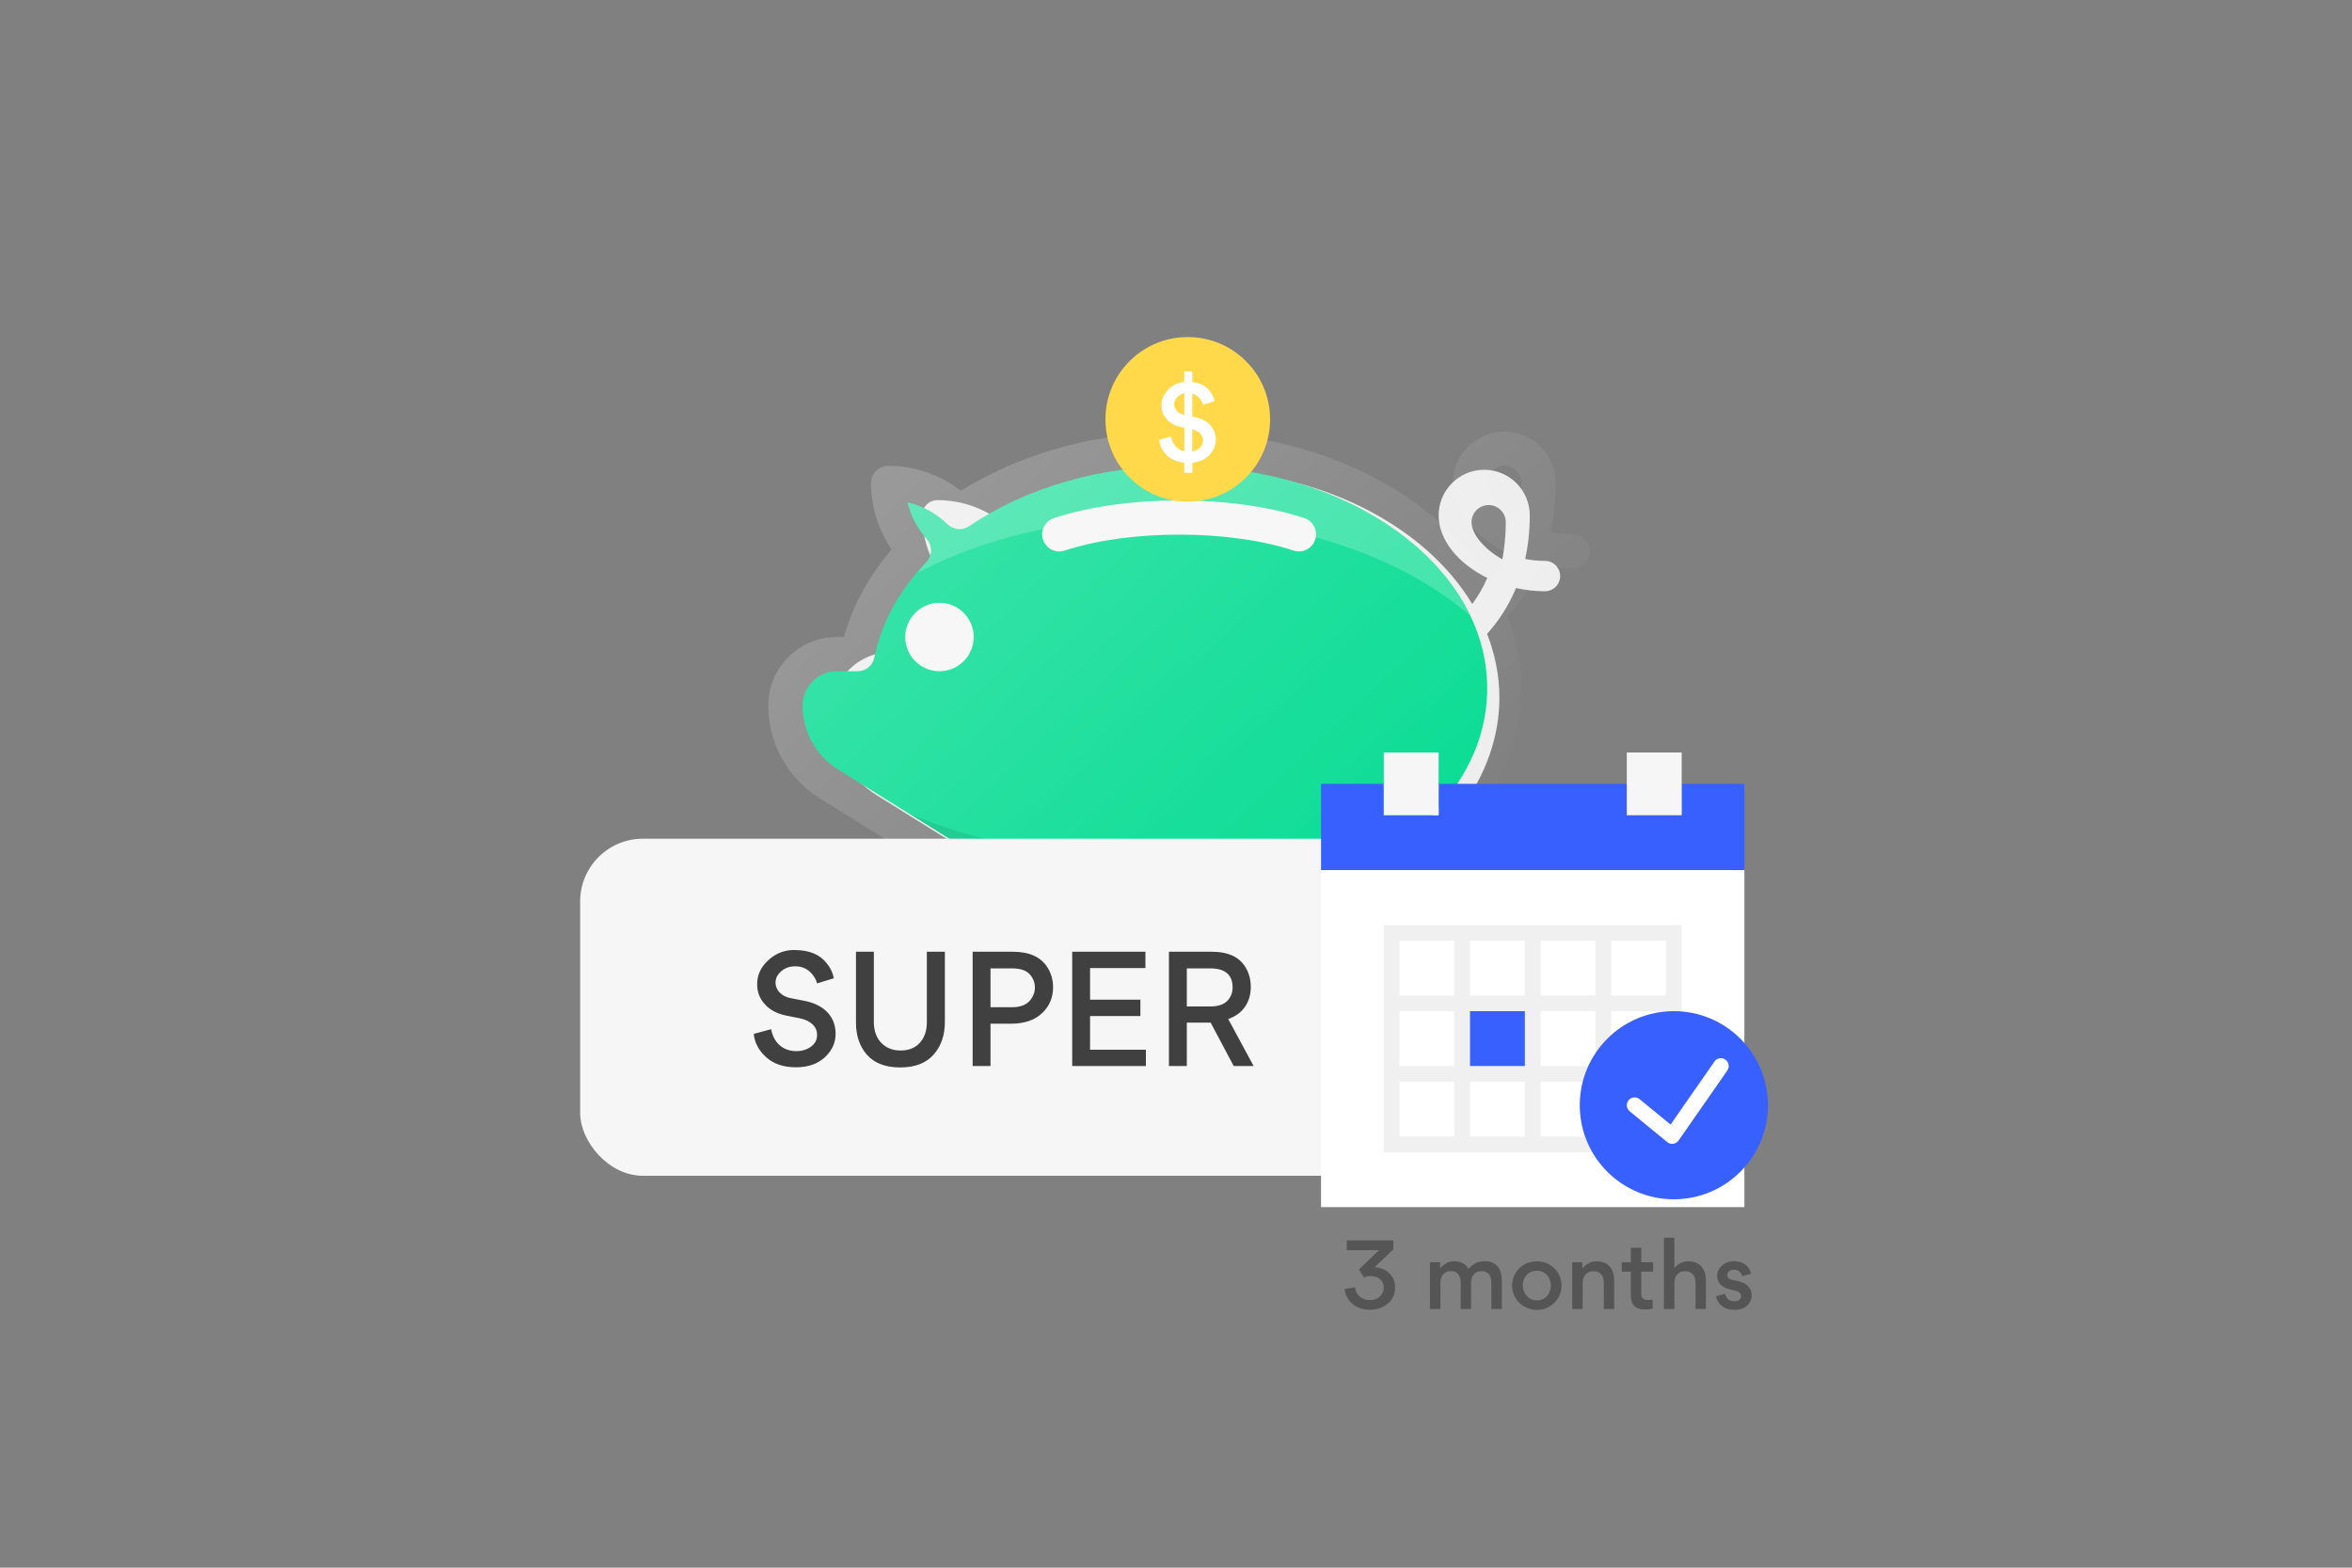 <?xml version="1.0" encoding="UTF-8" standalone="no"?>
<svg width="300px" height="200px" viewBox="0 0 300 200" version="1.1" xmlns="http://www.w3.org/2000/svg" xmlns:xlink="http://www.w3.org/1999/xlink">
    <rect x="0" y="0" width="300" height="200" fill="#808080" stroke="none"/>
    <!-- Generator: Sketch 41 (35326) - http://www.bohemiancoding.com/sketch -->
    <title>Artboard</title>
    <desc>Created with Sketch.</desc>
    <defs>
        <linearGradient x1="9.421%" y1="16.93%" x2="87.303%" y2="71.404%" id="linearGradient-1">
            <stop stop-color="#FFFFFF" stop-opacity="0.2" offset="0%"></stop>
            <stop stop-color="#FFFFFF" stop-opacity="0" offset="100%"></stop>
        </linearGradient>
    </defs>
    <g id="Page-1" stroke="none" stroke-width="1" fill="none" fill-rule="evenodd">
        <g id="Artboard">
            <g id="Capa_1" transform="translate(98, 55)">
                <path d="M99.062,16.557 C98.182,16.557 97.336,16.468 96.538,16.307 C96.907,14.638 97.124,12.786 97.124,10.745 C97.124,7.539 94.517,4.932 91.312,4.932 C88.107,4.932 85.499,7.539 85.499,10.745 C85.499,13.929 88.048,16.934 91.703,18.729 C91.144,20.029 90.478,21.119 89.79,22.056 C83.702,11.975 70.19,4.932 54.5,4.932 C45.45,4.932 36.746,7.297 29.808,11.619 C27.445,9.797 24.569,8.807 21.562,8.807 C20.491,8.807 19.625,9.674 19.625,10.745 C19.625,13.418 20.444,16.035 21.956,18.27 C19.358,21.303 17.522,24.68 16.569,28.182 L15.75,28.182 C11.475,28.182 8,31.658 8,35.932 C8,40.244 10.185,44.18 13.844,46.463 L27.375,54.893 L27.375,64.994 C27.375,66.065 28.241,66.932 29.312,66.932 L37.062,66.932 C37.796,66.932 38.466,66.518 38.795,65.861 L41.089,61.275 C49.663,63.64 59.336,63.64 67.911,61.275 L70.204,65.861 C70.533,66.518 71.203,66.932 71.937,66.932 L79.687,66.932 C80.758,66.932 81.625,66.065 81.625,64.994 L81.625,54.736 C89.027,49.29 93.25,41.78 93.25,33.994 C93.25,31.171 92.684,28.45 91.679,25.867 C92.991,24.403 94.341,22.496 95.371,20.018 C96.559,20.286 97.8,20.432 99.062,20.432 C100.133,20.432 101,19.565 101,18.494 C100.999,17.424 100.133,16.557 99.062,16.557 Z M93.621,16.358 C91.195,14.978 89.696,13.074 89.696,11.618 C89.696,10.413 90.674,9.435 91.879,9.435 C93.084,9.435 94.063,10.413 94.063,11.618 C94.062,13.343 93.9,14.921 93.621,16.358 Z" id="Shape" fill="#EEEEEE"></path>
                <path d="M79.537,53.27 C78.948,53.679 78.596,54.348 78.596,55.065 L78.596,65.565 L73.396,65.565 L70.597,59.969 C70.115,59.007 69.011,58.531 67.989,58.862 C58.118,61.962 46.677,61.962 36.806,58.862 C35.78,58.538 34.678,59.011 34.198,59.969 L31.399,65.565 L26.199,65.565 L26.199,55.154 C26.199,54.399 25.811,53.7 25.171,53.302 L8.897,43.161 C6.059,41.392 4.366,38.341 4.366,35 C4.366,32.593 6.326,30.634 8.733,30.634 L11.387,30.634 C12.432,30.634 13.33,29.894 13.53,28.868 C14.368,24.568 16.656,20.368 20.146,16.722 C20.928,15.905 20.956,14.624 20.21,13.773 C18.988,12.381 18.159,10.788 17.754,9.085 C19.66,9.53 21.423,10.49 22.869,11.893 C23.617,12.62 24.76,12.716 25.615,12.132 C32.932,7.168 42.443,4.435 52.398,4.435 C74.066,4.435 91.696,17.168 91.696,32.817 C91.696,40.573 87.378,47.837 79.537,53.27 Z" id="SVGCleanerId_0" fill="#09DC94"></path>
                <path d="M21.832,21.901 C19.425,21.901 17.466,23.86 17.466,26.267 C17.466,28.674 19.425,30.633 21.832,30.633 C24.239,30.633 26.199,28.674 26.199,26.267 C26.199,23.86 24.239,21.901 21.832,21.901 Z" id="Shape" fill="#F6F6F6"></path>
                <path d="M20.146,16.722 C19.725,17.161 19.379,17.632 18.994,18.087 C27.393,13.669 38.284,10.984 50.214,10.984 C66.461,10.984 80.796,15.948 89.488,23.524 C84.142,12.431 69.555,4.435 52.397,4.435 C42.443,4.435 32.932,7.168 25.614,12.131 C24.76,12.716 23.617,12.62 22.868,11.893 C21.423,10.49 19.66,9.53 17.753,9.085 C18.158,10.788 18.988,12.381 20.21,13.773 C20.956,14.624 20.928,15.905 20.146,16.722 Z" id="Shape" fill="#FFFFFF" opacity="0.2"></path>
                <path d="M49.123,54.649 C37.319,54.649 26.479,52.421 17.81,48.715 L25.171,53.302 C25.811,53.7 26.199,54.4 26.199,55.154 L26.199,65.565 L31.399,65.565 L34.198,59.969 C34.678,59.011 35.78,58.538 36.806,58.862 C46.677,61.962 58.118,61.962 67.989,58.862 C69.011,58.532 70.115,59.007 70.597,59.969 L73.396,65.565 L78.596,65.565 L78.596,55.065 C78.596,54.349 78.948,53.679 79.537,53.27 C83.128,50.782 85.94,47.897 87.976,44.769 C78.568,50.81 64.668,54.649 49.123,54.649 Z" id="Shape" fill="#000000" opacity="0.1"></path>
                <path d="M68.361,11.093 C59.222,8.095 45.573,8.095 36.435,11.093 C35.288,11.468 34.665,12.703 35.041,13.848 C35.418,14.997 36.652,15.626 37.795,15.242 C46.068,12.526 58.728,12.526 67,15.242 C67.226,15.317 67.454,15.351 67.68,15.351 C68.599,15.351 69.452,14.769 69.755,13.848 C70.13,12.703 69.508,11.468 68.361,11.093 Z" id="Shape" fill="#F6F6F6"></path>
                <path d="M102.612,13.168 C101.621,13.168 100.668,13.067 99.768,12.886 C100.184,11.006 100.429,8.918 100.429,6.618 C100.429,3.006 97.491,0.068 93.879,0.068 C90.267,0.068 87.329,3.006 87.329,6.618 C87.329,10.206 90.201,13.592 94.32,15.615 C93.69,17.08 92.939,18.309 92.164,19.364 C85.304,8.004 70.078,0.068 52.398,0.068 C42.2,0.068 32.392,2.733 24.574,7.603 C21.911,5.55 18.67,4.435 15.283,4.435 C14.076,4.435 13.099,5.411 13.099,6.618 C13.099,9.631 14.022,12.579 15.726,15.097 C12.799,18.515 10.73,22.321 9.656,26.267 L8.733,26.267 C3.917,26.267 0,30.184 0,35 C0,39.859 2.462,44.294 6.586,46.867 L21.832,56.365 L21.832,67.749 C21.832,68.955 22.809,69.932 24.016,69.932 L32.749,69.932 C33.576,69.932 34.33,69.465 34.702,68.725 L37.286,63.557 C46.948,66.222 57.847,66.222 67.51,63.557 L70.094,68.725 C70.465,69.465 71.22,69.932 72.047,69.932 L80.78,69.932 C81.987,69.932 82.963,68.955 82.963,67.749 L82.963,56.189 C91.304,50.052 96.063,41.59 96.063,32.817 C96.063,29.636 95.425,26.568 94.292,23.658 C95.771,22.009 97.292,19.86 98.453,17.067 C99.792,17.37 101.19,17.534 102.612,17.534 C103.819,17.534 104.796,16.557 104.796,15.351 C104.795,14.144 103.819,13.168 102.612,13.168 Z M95.621,11.358 C93.195,9.978 91.696,8.074 91.696,6.618 C91.696,5.413 92.674,4.435 93.879,4.435 C95.084,4.435 96.063,5.413 96.063,6.618 C96.062,8.343 95.9,9.921 95.621,11.358 Z" id="Shape" fill="url(#linearGradient-1)"></path>
            </g>
            <g id="Group-2" transform="translate(141, 43)">
                <circle id="Oval-4" fill="#FFD949" cx="10.5" cy="10.5" r="10.5"></circle>
                <path d="M14.07,13.116 C14.07,13.807 13.818,14.432 13.314,14.992 C12.791,15.58 12.049,15.93 11.088,16.042 L11.088,17.33 L10.052,17.33 L10.052,16.042 C9.072,15.93 8.297,15.575 7.728,14.978 C7.196,14.409 6.897,13.788 6.832,13.116 L8.372,12.696 C8.475,13.2 8.671,13.615 8.96,13.942 C9.249,14.269 9.618,14.479 10.066,14.572 L10.066,11.562 L9.702,11.492 C8.871,11.305 8.241,10.969 7.812,10.484 C7.364,9.999 7.14,9.415 7.14,8.734 C7.131,7.987 7.413,7.318 7.987,6.725 C8.561,6.132 9.249,5.799 10.052,5.724 L10.052,4.38 L11.088,4.38 L11.088,5.738 C11.984,5.85 12.665,6.163 13.132,6.676 C13.552,7.133 13.813,7.633 13.916,8.174 L12.432,8.65 C12.348,8.323 12.189,8.029 11.956,7.768 C11.723,7.507 11.429,7.32 11.074,7.208 L11.074,10.134 L11.312,10.19 C12.208,10.367 12.892,10.71 13.363,11.219 C13.834,11.728 14.07,12.36 14.07,13.116 Z M10.066,9.938 L10.066,7.18 C9.702,7.245 9.389,7.418 9.128,7.698 C8.885,7.969 8.764,8.263 8.764,8.58 C8.764,8.897 8.881,9.177 9.114,9.42 C9.338,9.681 9.646,9.849 10.038,9.924 L10.066,9.938 Z M11.074,11.772 L11.074,14.586 C11.466,14.521 11.793,14.362 12.054,14.11 C12.306,13.858 12.432,13.559 12.432,13.214 C12.432,12.477 11.979,11.996 11.074,11.772 Z" id="$" fill="#FFFFFF"></path>
            </g>
            <rect id="Rectangle-3" fill="#F6F6F6" x="74" y="107" width="106" height="43" rx="8"></rect>
            <path d="M101.54,136.16 C99.887,136.16 98.587,135.707 97.64,134.8 C96.747,133.96 96.247,132.993 96.14,131.9 L98.36,131.3 C98.52,132.167 98.88,132.847 99.44,133.34 C100.013,133.847 100.727,134.1 101.58,134.1 C102.3,134.1 102.927,133.907 103.46,133.52 C103.967,133.133 104.22,132.647 104.22,132.06 C104.22,131.5 104.027,131.04 103.64,130.68 C103.253,130.32 102.727,130.067 102.06,129.92 L100.26,129.56 C99.1,129.32 98.2,128.84 97.56,128.12 C96.907,127.413 96.58,126.573 96.58,125.6 C96.553,124.427 97.027,123.393 98,122.5 C98.973,121.607 100.1,121.173 101.38,121.2 C103.22,121.213 104.567,121.767 105.42,122.86 C105.9,123.42 106.213,124.067 106.36,124.8 L104.22,125.46 C104.073,124.887 103.753,124.38 103.26,123.94 C102.767,123.5 102.16,123.28 101.44,123.28 C100.72,123.28 100.127,123.487 99.66,123.9 C99.167,124.313 98.92,124.807 98.92,125.38 C98.92,125.82 99.087,126.227 99.42,126.6 C99.767,126.96 100.213,127.2 100.76,127.32 L102.6,127.68 C103.88,127.933 104.863,128.427 105.55,129.16 C106.237,129.893 106.58,130.807 106.58,131.9 C106.58,133.007 106.147,133.98 105.28,134.82 C104.347,135.713 103.1,136.16 101.54,136.16 Z M120.52,121.42 L120.52,130.34 C120.52,132.073 120.04,133.473 119.08,134.54 C118.133,135.633 116.713,136.18 114.82,136.18 C112.927,136.18 111.5,135.627 110.54,134.52 C109.633,133.467 109.18,132.107 109.18,130.44 L109.18,121.42 L111.46,121.42 L111.46,130.36 C111.46,131.48 111.773,132.373 112.4,133.04 C113.04,133.693 113.86,134.02 114.86,134.02 C115.927,134.02 116.753,133.687 117.34,133.02 C117.927,132.353 118.22,131.493 118.22,130.44 L118.22,121.42 L120.52,121.42 Z M134.32,125.96 C134.32,127.253 133.867,128.34 132.96,129.22 C132.013,130.14 130.673,130.6 128.94,130.6 L126.34,130.6 L126.34,136 L124.06,136 L124.06,121.42 L129.22,121.42 C131.273,121.42 132.727,122.073 133.58,123.38 C134.073,124.14 134.32,125 134.32,125.96 Z M132,126 C132,125.333 131.773,124.757 131.32,124.27 C130.867,123.783 130.1,123.54 129.02,123.54 L126.34,123.54 L126.34,128.5 L129.02,128.5 C130.087,128.5 130.86,128.227 131.34,127.68 C131.78,127.173 132,126.613 132,126 Z M136.76,121.42 L146.1,121.42 L146.1,123.5 L139.04,123.5 L139.04,127.54 L145.46,127.54 L145.46,129.62 L139.04,129.62 L139.04,133.92 L146.16,133.92 L146.16,136 L136.76,136 L136.76,121.42 Z M154.42,130.46 L151.38,130.46 L151.38,136 L149.1,136 L149.1,121.42 L154.58,121.42 C156.327,121.42 157.613,121.887 158.44,122.82 C159.173,123.673 159.54,124.707 159.54,125.92 C159.54,126.88 159.293,127.72 158.8,128.44 C158.307,129.16 157.593,129.68 156.66,130 L159.9,136 L157.36,136 L154.42,130.46 Z M151.38,128.4 L154.34,128.4 C155.353,128.4 156.087,128.163 156.54,127.69 C156.993,127.217 157.22,126.647 157.22,125.98 C157.22,124.353 156.26,123.54 154.34,123.54 L151.38,123.54 L151.38,128.4 Z" id="SUPER" fill="#404040"></path>
            <g id="Group" transform="translate(168, 96)">
                <g>
                    <polygon id="Shape" fill="#3760FF" points="46.5 4 46.5 8 39.5 8 39.5 4 15.5 4 15.5 8 8.5 8 8.5 4 0.5 4 0.5 15 54.5 15 54.5 4"></polygon>
                    <polygon id="Shape" fill="#FFFFFF" points="8.5 15 0.5 15 0.5 58 54.5 58 54.5 15 46.5 15 39.5 15 15.5 15"></polygon>
                    <path d="M37.5,22 L35.5,22 L28.5,22 L26.5,22 L19.5,22 L17.5,22 L8.5,22 L8.5,31 L8.5,33 L8.5,40 L8.5,42 L8.5,51 L17.5,51 L19.5,51 L26.5,51 L28.5,51 L35.5,51 L37.5,51 L46.5,51 L46.5,42 L46.5,40 L46.5,33 L46.5,31 L46.5,22 L37.5,22 Z M28.5,24 L35.5,24 L35.5,31 L28.5,31 L28.5,24 Z M35.5,40 L28.5,40 L28.5,33 L35.5,33 L35.5,40 Z M19.5,33 L26.5,33 L26.5,40 L19.5,40 L19.5,33 Z M19.5,24 L26.5,24 L26.5,31 L19.5,31 L19.5,24 Z M10.5,24 L17.5,24 L17.5,31 L10.5,31 L10.5,24 Z M10.5,33 L17.5,33 L17.5,40 L10.5,40 L10.5,33 Z M17.5,49 L10.5,49 L10.5,42 L17.5,42 L17.5,49 Z M26.5,49 L19.5,49 L19.5,42 L26.5,42 L26.5,49 Z M35.5,49 L28.5,49 L28.5,42 L35.5,42 L35.5,49 Z M44.5,49 L37.5,49 L37.5,42 L44.5,42 L44.5,49 Z M44.5,40 L37.5,40 L37.5,33 L44.5,33 L44.5,40 Z M37.5,31 L37.5,24 L44.5,24 L44.5,31 L37.5,31 Z" id="Shape" fill="#F0F0F0"></path>
                    <rect id="Rectangle-path" fill="#F6F6F6" x="8.5" y="0" width="7" height="8"></rect>
                    <rect id="Rectangle-path" fill="#F6F6F6" x="39.5" y="0" width="7" height="8"></rect>
                    <rect id="Rectangle-path" fill="#3760FF" x="19.5" y="33" width="7" height="7"></rect>
                </g>
                <g transform="translate(33, 33)">
                    <circle id="Oval" fill="#3760FF" cx="12.5" cy="12" r="12"></circle>
                    <path d="M19.071,6.179 C18.616,5.863 17.994,5.975 17.679,6.429 L12.083,14.469 L8.134,11.227 C7.708,10.876 7.077,10.939 6.727,11.366 C6.376,11.793 6.438,12.423 6.866,12.773 L11.652,16.702 C11.832,16.849 12.056,16.929 12.286,16.929 C12.331,16.929 12.377,16.926 12.423,16.92 C12.699,16.881 12.947,16.73 13.107,16.501 L19.321,7.572 C19.636,7.118 19.524,6.495 19.071,6.179 Z" id="Shape" fill="#FFFFFF"></path>
                </g>
            </g>
            <path d="M174.724,167.096 C173.804,167.096 173.052,166.832 172.468,166.304 C171.916,165.816 171.596,165.2 171.508,164.456 L172.84,164.216 C172.88,164.688 173.068,165.076 173.404,165.38 C173.748,165.7 174.188,165.86 174.724,165.86 C175.38,165.86 175.88,165.62 176.224,165.14 C176.408,164.892 176.5,164.596 176.5,164.252 C176.5,163.812 176.34,163.456 176.02,163.184 C175.692,162.928 175.296,162.8 174.832,162.8 C174.488,162.8 174.204,162.86 173.98,162.98 L173.332,161.96 L175.912,159.488 L171.784,159.488 L171.784,158.252 L177.712,158.252 L177.712,159.404 L175.312,161.672 C176.104,161.712 176.744,161.976 177.232,162.464 C177.72,162.952 177.956,163.54 177.94,164.228 C177.94,165.132 177.616,165.84 176.968,166.352 C176.36,166.848 175.612,167.096 174.724,167.096 Z M186.316,167 L186.316,163.652 C186.316,163.188 186.21,162.824 185.998,162.56 C185.786,162.296 185.468,162.164 185.044,162.164 C184.628,162.164 184.308,162.3 184.084,162.572 C183.844,162.86 183.724,163.228 183.724,163.676 L183.724,167 L182.392,167 L182.392,161.036 L183.688,161.036 L183.688,161.84 C183.872,161.592 184.08,161.4 184.312,161.264 C184.56,161.104 184.764,161.004 184.924,160.964 C185.124,160.924 185.308,160.904 185.476,160.904 C186.332,160.904 186.944,161.228 187.312,161.876 C187.6,161.556 187.912,161.308 188.248,161.132 C188.56,160.98 188.94,160.904 189.388,160.904 C190.116,160.904 190.668,161.136 191.044,161.6 C191.388,162.04 191.56,162.612 191.56,163.316 L191.56,167 L190.228,167 L190.228,163.64 C190.228,163.176 190.122,162.814 189.91,162.554 C189.698,162.294 189.38,162.164 188.956,162.164 C188.54,162.164 188.22,162.3 187.996,162.572 C187.756,162.852 187.636,163.216 187.636,163.664 L187.636,167 L186.316,167 Z M192.868,164.012 C192.868,163.436 193.012,162.908 193.3,162.428 C193.604,161.932 193.988,161.56 194.452,161.312 C194.932,161.048 195.46,160.916 196.036,160.916 C196.596,160.916 197.116,161.048 197.596,161.312 C198.076,161.576 198.46,161.944 198.748,162.416 C199.028,162.904 199.168,163.428 199.168,163.988 C199.184,164.844 198.878,165.582 198.25,166.202 C197.622,166.822 196.88,167.124 196.024,167.108 C195.472,167.108 194.948,166.972 194.452,166.7 C193.988,166.452 193.604,166.08 193.3,165.584 C193.012,165.104 192.868,164.58 192.868,164.012 Z M194.236,163.988 C194.236,164.508 194.404,164.956 194.74,165.332 C195.076,165.708 195.508,165.896 196.036,165.896 C196.556,165.896 196.984,165.712 197.32,165.344 C197.648,164.976 197.812,164.532 197.812,164.012 C197.812,163.476 197.644,163.028 197.308,162.668 C196.988,162.3 196.56,162.116 196.024,162.116 C195.496,162.116 195.064,162.296 194.728,162.656 C194.4,163.008 194.236,163.452 194.236,163.988 Z M204.568,167 L204.568,163.664 C204.568,163.2 204.456,162.836 204.232,162.572 C204.008,162.308 203.68,162.176 203.248,162.176 C202.824,162.176 202.488,162.312 202.24,162.584 C201.992,162.856 201.868,163.22 201.868,163.676 L201.868,167 L200.536,167 L200.536,161.036 L201.832,161.036 L201.832,161.84 C202.008,161.608 202.22,161.416 202.468,161.264 C202.716,161.12 202.928,161.024 203.104,160.976 C203.304,160.936 203.488,160.916 203.656,160.916 C204.392,160.916 204.948,161.14 205.324,161.588 C205.7,162.02 205.888,162.6 205.888,163.328 L205.888,167 L204.568,167 Z M210.856,161.036 L210.856,162.236 L209.344,162.236 L209.344,165.08 C209.344,165.344 209.416,165.538 209.56,165.662 C209.704,165.786 209.936,165.848 210.256,165.848 C210.416,165.848 210.596,165.832 210.796,165.8 L210.796,166.94 C210.5,167.02 210.184,167.06 209.848,167.06 C209.232,167.06 208.772,166.916 208.468,166.628 C208.164,166.34 208.012,165.848 208.012,165.152 L208.012,162.236 L206.86,162.236 L206.86,161.036 L208.012,161.036 L208.012,159.188 L209.344,159.188 L209.344,161.036 L210.856,161.036 Z M216.268,167 L216.268,163.664 C216.268,163.2 216.156,162.836 215.932,162.572 C215.708,162.308 215.38,162.176 214.948,162.176 C214.524,162.176 214.188,162.312 213.94,162.584 C213.692,162.856 213.568,163.22 213.568,163.676 L213.568,167 L212.236,167 L212.236,157.904 L213.568,157.904 L213.568,161.792 C213.744,161.568 213.948,161.384 214.18,161.24 C214.444,161.096 214.656,161.008 214.816,160.976 C215.016,160.936 215.196,160.916 215.356,160.916 C216.092,160.916 216.648,161.14 217.024,161.588 C217.4,162.02 217.588,162.6 217.588,163.328 L217.588,167 L216.268,167 Z M221.248,167.108 C220.36,167.1 219.708,166.82 219.292,166.268 C219.052,165.956 218.92,165.656 218.896,165.368 L220.036,165.068 C220.1,165.356 220.236,165.586 220.444,165.758 C220.652,165.93 220.916,166.016 221.236,166.016 C221.5,166.016 221.706,165.954 221.854,165.83 C222.002,165.706 222.076,165.536 222.076,165.32 C222.076,164.992 221.84,164.772 221.368,164.66 L220.612,164.48 C220.1,164.36 219.708,164.15 219.436,163.85 C219.164,163.55 219.028,163.192 219.028,162.776 C219.028,162.264 219.232,161.824 219.64,161.456 C220.048,161.088 220.548,160.904 221.14,160.904 C221.98,160.912 222.592,161.176 222.976,161.696 C223.176,161.96 223.296,162.228 223.336,162.5 L222.22,162.812 C222.164,162.564 222.046,162.364 221.866,162.212 C221.686,162.06 221.444,161.984 221.14,161.984 C220.916,161.984 220.724,162.048 220.564,162.176 C220.404,162.288 220.324,162.448 220.324,162.656 C220.324,162.992 220.524,163.2 220.924,163.28 L221.74,163.448 C222.276,163.568 222.692,163.788 222.988,164.108 C223.284,164.444 223.432,164.824 223.432,165.248 C223.432,165.752 223.242,166.188 222.862,166.556 C222.482,166.924 221.944,167.108 221.248,167.108 Z" id="3-months" fill="#555555"></path>
        </g>
    </g>
</svg>
